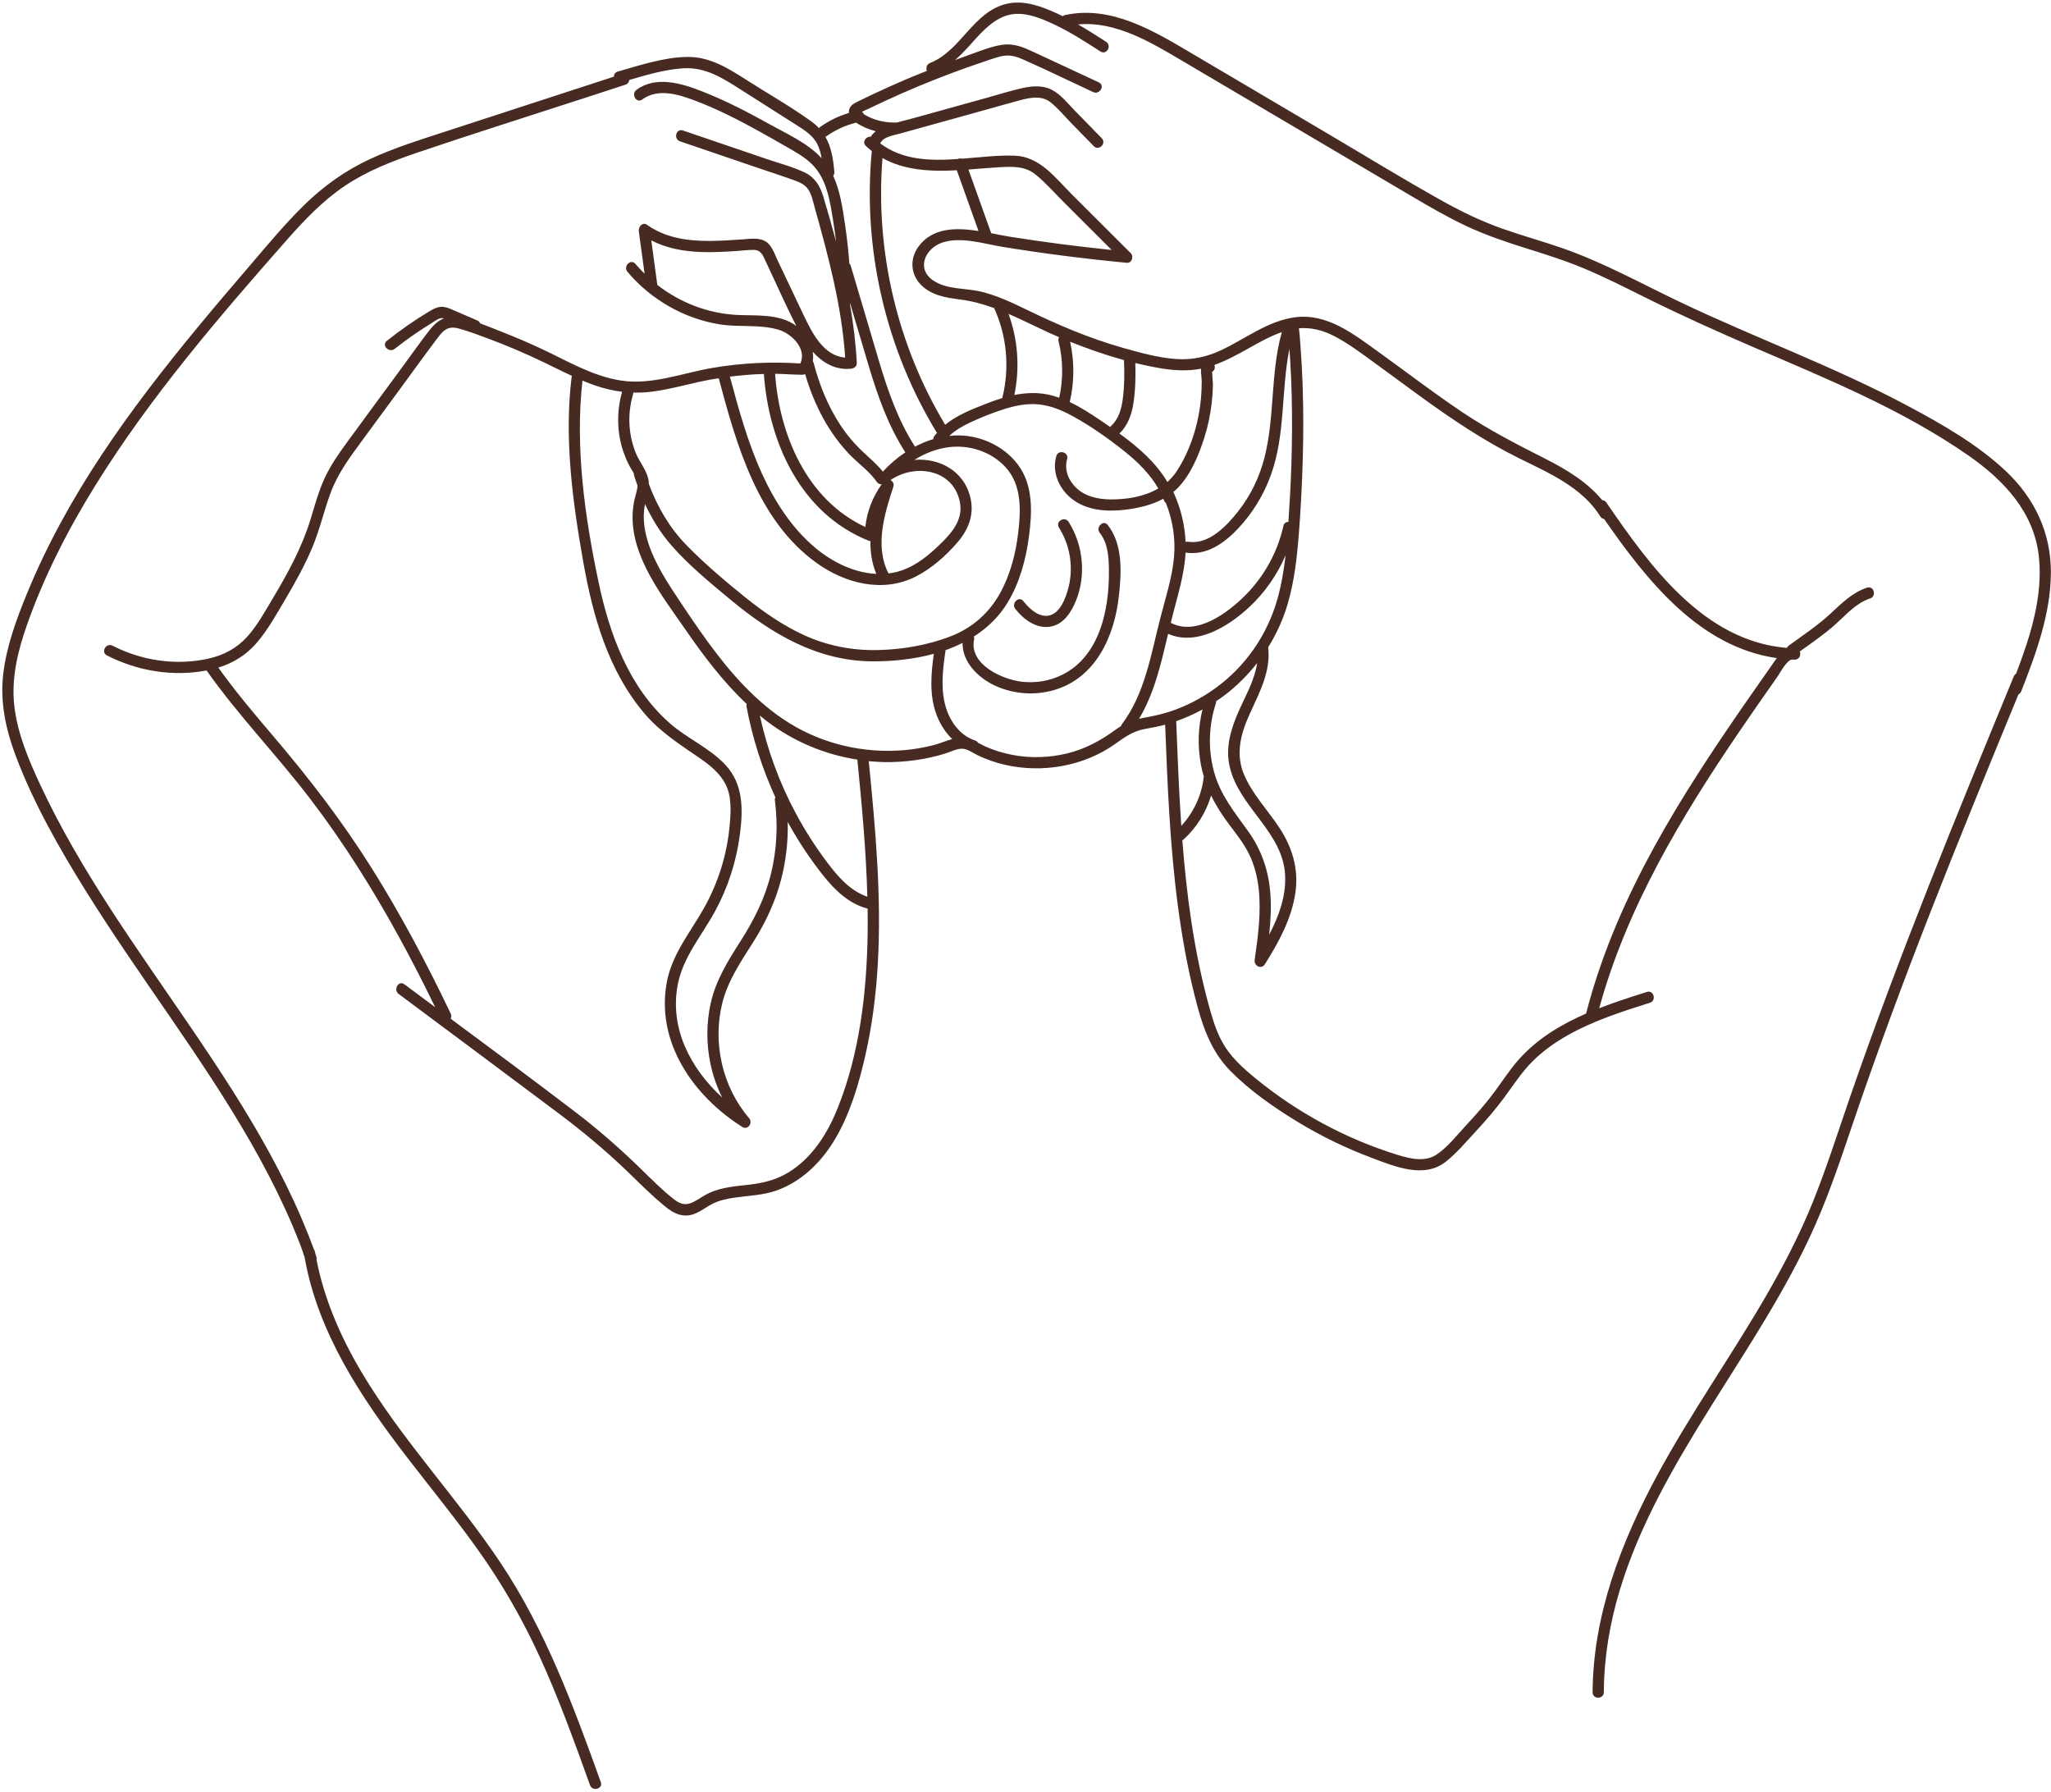 <?xml version="1.0" encoding="UTF-8" standalone="no"?><svg xmlns="http://www.w3.org/2000/svg" xmlns:xlink="http://www.w3.org/1999/xlink" fill="#472b23" height="3209.3" preserveAspectRatio="xMidYMid meet" version="1" viewBox="161.1 395.7 3673.9 3209.3" width="3673.9" zoomAndPan="magnify"><g id="change1_1"><path d="M2075.342,1330.445c-6.894-10.922-24.313-0.838-17.375,10.156 c21.069,33.369,26.895,74.769,15.649,112.654 c-4.684,15.781-13.156,37.787-30.11,43.93 c-19.472,7.056-38.406-11.103-49.387-24.929 c-8.051-10.134-22.204,4.187-14.229,14.228 c14.502,18.253,36.68,35.142,61.32,31.757 c24.556-3.374,38.757-25.614,47.294-46.801 C2106.9,1425.794,2101.544,1371.949,2075.342,1330.445z"/><path d="M3753.876,1239.232c-50.517-47.451-112.772-83.08-173.544-115.587 c-66.58-35.613-135.607-66.363-204.874-96.316 c-68.046-29.427-136.449-58.107-203.415-89.952 c-70.101-33.338-138.176-71.379-211.68-96.997 c-35.899-12.514-72.591-22.604-108.444-35.246 c-37.388-13.184-72.836-30.355-107.413-49.667 c-71.093-39.71-140.615-82.419-210.745-123.797l-235.843-139.156 c-68.889-40.646-145.819-88.128-229.243-69.795 c-1.702,0.373-3.023,1.082-4.099,1.962c-2.943-1.437-5.814-3.011-8.798-4.369 c-27.506-12.524-58.62-24.629-89.26-18.278 c-61.888,12.828-83.331,84.431-139.313,106.36 c-6.414,2.515-7.76,9.244-5.857,14.25 c-12.609,5.066-25.249,10.06-37.746,15.399 c-19.548,8.351-38.946,17.058-58.18,26.108 c-8.549,4.021-17.065,8.113-25.548,12.271 c-6.48,3.178-13.71,6.123-16.781,13.174c-1.285,2.951-1.631,5.723-1.348,8.341 c-18.466,5.58-36.086,14.066-51.743,25.291 c-0.742,0.532-1.339,1.237-1.951,1.917c-3.952-4.229-8.429-8.252-13.634-12.005 c-36.179-26.094-75.607-48.484-113.242-72.426 c-33.606-21.383-67.358-43.584-108.734-43.098 c-41.855,0.494-84.773,14.916-124.719,26.244c-4.868,1.38-6.952,5.194-7.015,9.117 c-99.104,32.293-198.206,64.586-297.307,96.879 c-47.072,15.339-94.644,29.93-139.645,50.8 c-44.175,20.486-83.179,48.422-117.95,82.431 c-34.717,33.955-65.688,71.657-97.303,108.452 c-31.387,36.527-62.626,73.184-93.29,110.32 c-60.81,73.642-119.551,149.194-172.323,228.856 c-52.362,79.045-98.51,162.248-134.339,250.12 c-18.731,45.927-36.073,93.342-41.764,142.891 c-5.715,49.788,4.809,98.802,22.307,145.279 c31.958,84.888,77.65,165.099,125.438,241.927 c47.75,76.767,99.617,150.851,150.751,225.372 c50.893,74.172,101.202,148.892,145.834,227.05 c22.124,38.74,42.814,78.318,61.356,118.903 c9.19,20.121,17.824,40.491,25.807,61.123c3.064,7.92,5.782,16.089,8.476,24.288 c23.566,134.425,100.872,250.667,182.611,356.983 c43.707,56.846,89.282,112.298,130.721,170.857 c41.749,58.998,77.412,121.462,107.558,187.14 c34.406,74.961,62.341,152.658,90.272,230.197 c4.354,12.091,23.805,6.877,19.4-5.35 c-48.788-135.439-98.767-271.545-179.135-392.024 c-78.569-117.78-177.536-220.927-249.932-342.979 c-37.203-62.717-66.525-129.999-80.419-201.715 c0.321-0.204,0.604-0.465,0.933-0.659c-1.292-4.349-2.36-8.149-3.173-10.775 c-0.099-0.579-0.24-1.145-0.337-1.724c-0.292-1.759-0.958-3.102-1.805-4.197 c-6.894-18.645-14.284-37.105-22.114-55.374 c-17.036-39.75-36.27-78.536-56.994-116.485 c-41.442-75.877-88.791-148.332-137.351-219.798 c-97.377-143.307-201.015-284.031-274.392-441.773 c-20.499-44.068-40.032-90.286-45.767-138.972 c-5.86-49.741,5.863-98.445,22.218-145.134 c30.883-88.17,73.877-171.881,123.069-251.155 c97.804-157.624,220.003-299.987,342.37-438.855 c31.551-35.805,64.89-70.91,104.765-97.566 c39.754-26.575,84.517-44.061,129.572-59.359 c98.515-33.45,197.849-64.64,296.77-96.874 c25.263-8.233,50.526-16.464,75.791-24.697c4.403-1.434,6.477-4.877,6.843-8.495 c31.667-9.225,64.649-18.965,97.171-20.904 c39.025-2.331,69.761,17.283,101.393,37.409 c33.14,21.085,66.283,42.161,99.416,63.252 c14.953,9.518,30.615,18.784,38.912,35.147 c4.008,7.903,6.272,16.52,7.724,25.32 c-25.103-27.441-63.299-44.195-94.95-61.837 c-38.317-21.356-77.37-41.498-118.225-57.593 c-36.739-14.472-83.159-29.032-118.414-3.152 c-10.331,7.584-0.303,25.053,10.156,17.375 c29.395-21.579,67.838-8.346,98.542,3.478 c37.863,14.579,74.075,33.137,109.567,52.708 c17.141,9.452,34.13,19.173,51.107,28.914 c16.254,9.323,33.005,18.563,46.202,32.101 c25.776,26.439,31.281,66.39,36.876,101.294c1.913,11.932,3.566,23.901,4.989,35.894 c-7.167-27.163-14.892-54.123-22.945-80.782 c-5.846-19.344-15.292-34.611-34.101-43.365 c-21.637-10.068-45.585-16.272-68.144-23.962 c-49.687-16.939-99.372-33.88-149.059-50.816 c-12.282-4.19-17.556,15.237-5.349,19.4 c45.028,15.351,90.055,30.702,135.086,46.053 c22.943,7.822,46.065,15.264,68.867,23.49c9.856,3.556,19.506,7.46,25.648,16.429 c6.185,9.031,8.41,20.656,11.309,31.026 c24.786,88.629,48.955,178.116,55.001,270.28 c-38.275-2.646-58.961-43.538-74.005-75.099 c-10.659-22.36-21.269-44.748-31.904-67.12 c-4.962-10.442-9.925-20.882-14.887-31.326c-4.487-9.44-8.174-20.619-15.034-28.659 c-12.231-14.334-31.931-10.565-48.562-9.409 c-19.495,1.354-39.011,2.682-58.562,2.744c-39.563,0.127-78.978-5.434-111.92-28.87 c-8.103-5.762-15.812,3.748-14.778,11.362 c3.447,25.421,6.894,50.841,10.343,76.265c-5.708-5.632-11.2-11.502-16.384-17.667 c-8.344-9.92-22.513,4.374-14.228,14.228 c41.852,49.769,101.805,84.196,166.178,94.239 c34.373,5.364,70.974-0.553,104.482,9.458 c23.98,7.165,51.107,34.651,38.898,60.441c-52.375-3.5-104.913-0.954-156.693,7.815 c-54.527,9.232-109.626,31.547-165.635,22.596 c-50.766-8.113-95.867-35.446-141.784-56.878 c-23.503-10.969-47.374-21.172-71.532-30.605 c-12.388-4.836-25.101-10.092-37.974-14.823c-0.648-2.031-2.082-3.873-4.792-5.045 c-14.419-6.231-28.827-12.492-43.257-18.696 c-6.931-2.982-13.98-6.177-21.712-5.833c-7.39,0.329-14,3.914-20.216,7.599 c-26.926,15.962-52.556,33.972-77.085,53.396 c-10.146,8.036,4.176,22.188,14.226,14.228 c20.981-16.613,42.979-31.927,65.802-45.898c4.947-3.026,10.536-7.562,16.269-8.881 c1.895-0.438,3.848-0.211,5.804,0.228c-9.758,4.087-18.137,11.527-25.682,21.223 c-16.691,21.454-32.335,43.807-48.437,65.711 c-32.943,44.809-66.01,89.527-98.824,134.433 c-15.117,20.69-29.945,41.81-40.701,65.167 c-10.843,23.552-17.473,48.59-25.037,73.301 c-15.641,51.099-41.162,97.455-68.489,143.11 c-13.756,22.98-26.941,47.138-44.947,67.143 c-19.27,21.407-43.198,33.688-71.187,39.715 c-57.221,12.325-118.132,3.113-170.022-23.495 c-11.502-5.897-21.693,11.458-10.156,17.372 c54.58,27.988,118.092,38.477,178.505,26.963 c56.611,80.334,125.345,151.038,184.982,229.027 c59.632,77.987,112.008,161.342,159.244,247.345 c22.873,41.646,44.475,83.97,65.251,126.697 c-18.401-13.661-36.809-27.318-55.173-41.023 c-10.385-7.746-20.425,9.712-10.156,17.375 c95.707,71.421,191.608,142.592,287.112,214.286 c45.312,34.017,88.15,69.933,128.697,109.518 c19.538,19.074,39.05,38.264,60.101,55.692 c17.137,14.189,34.575,22.825,56.42,13.276 c10.94-4.783,20.284-12.369,30.985-17.59 c11.815-5.768,25.092-8.489,38.016-10.377 c25.171-3.68,50.913-4.193,75.143-12.713 c45.327-15.94,80.791-51.151,104.989-91.842 c26.934-45.293,42.35-97.643,54.089-148.678 c12.327-53.587,19.317-108.371,22.547-163.233 c7.182-121.96-4.077-244.009-16.073-365.316c8.896,0.854,17.837,1.427,26.823,1.606 c37.065,0.741,74.533-4.296,109.972-15.223c9.35-2.883,19.897-8.544,29.797-8.694 c10.212-0.157,20.101,7.786,29.007,11.986c15.262,7.206,31.247,12.862,47.688,16.677 c67.335,15.614,141.838,2.905,198.439-37.404 c17.404-12.396,31.623-22.811,53.141-26.634 c12.17-2.164,24.18-4.512,36.058-7.636 c4.153,108.717,8.589,217.607,22.952,325.545 c7.145,53.693,16.65,107.089,29.849,159.64 c12.632,50.291,27.256,97.901,64.667,135.568 c34.98,35.221,77.422,64.746,119.687,90.483 c42.24,25.721,86.954,47.344,133.254,64.711 c40.471,15.179,92.895,37.46,131.726,7.184 c19.856-15.476,36.852-35.933,53.946-54.329 c17.76-19.115,34.808-38.875,50.385-59.821 c16.982-22.837,32.159-46.887,52.547-66.965 c18.438-18.156,39.583-33.126,62.083-45.819 c46.143-26.025,96.901-42.294,147.197-58.165 c12.305-3.881,7.051-23.313-5.347-19.401 c-28.238,8.908-57.168,18.188-85.401,29.169 c49.381-180.298,146.625-342.208,251.11-495.665 c15.014-22.051,30.205-43.978,45.48-65.848 c7.62-10.909,15.264-21.802,22.915-32.691 c4.436-6.312,15.765-28.402,25.614-30.36c1.767,0.082,3.498,0.235,5.276,0.285 c7.95,0.218,11.532-8.719,8.908-14.719 c21.921-15.663,44.358-31.046,64.341-49.029 c18.877-16.981,36.588-37.691,61.461-45.801 c12.256-3.998,7.012-23.431-5.349-19.403 c-26.359,8.596-45.649,28.137-65.49,46.539 c-22.997,21.329-49.468,38.796-74.769,57.235 c-1.612,1.174-2.677,2.601-3.379,4.124 c-148.722-12.129-245.468-146.78-323.217-260.205 c-1.999-2.916-4.768-4.23-7.578-4.442 c-26.933-32.507-63.773-54.771-101.452-73.884 c-50.728-25.733-100.543-51.203-147.961-82.871 c-51.762-34.575-101.093-72.591-151.621-108.909 c-44.008-31.632-91.689-69.476-149.307-61.808 c-48.783,6.491-88.845,38.578-132.296,58.934 c-25.485,11.939-51.735,17.786-79.966,15.847 c-32.145-2.208-64.272-11.136-95.17-19.862 c-60.975-17.218-118.335-41.779-175.172-69.479 c-25.801-12.572-52.23-24.796-80.26-31.497 c-28.018-6.698-62.138-3.206-86.413-20.807 c-29.359-21.281-12.411-56.768,17.241-66.85 c33.873-11.517,75.265,2.253,109.209,7.739 c73.545,11.892,147.485,21.312,221.649,28.383 c8.97,0.855,12.882-11.416,7.114-17.176l-105.884-105.699 c-29.709-29.655-56.991-67.42-102.358-69.021 c-29.766-1.051-61.798,2.912-93.817,5.438c-2.738-0.857-5.683-0.587-8.198,0.584 c-49.502,3.449-98.512,2.14-138.586-27.979 c4.882-11.76,23.632-14.332,34.371-17.314 c18.214-5.057,36.426-10.117,54.641-15.174l109.279-30.348 c17.23-4.787,34.418-9.778,51.707-14.344c18.362-4.85,38.656-9.203,54.933,3.444 c13.15,10.217,24.292,24.043,35.896,35.931 c13.911,14.257,27.825,28.513,41.74,42.768 c9.058,9.282,23.278-4.95,14.225-14.228 c-16.23-16.631-32.462-33.261-48.694-49.894 c-12.423-12.73-24.731-28.633-40.858-36.918 c-16.149-8.294-34.724-6.879-51.903-3.136 c-21.005,4.572-41.685,11.224-62.394,16.977 c-42.761,11.872-85.524,23.75-128.285,35.623 c-11.423,3.173-23.159,5.978-34.725,9.195 c-19.676,0.683-38.966-3.281-56.26-13.081c-1.031-0.581-2.009-1.249-3.018-1.866 c-0.755-1.766-1.872-3.161-3.26-4.21c3.355-2.142,7.845-3.615,11.195-5.241 c9.917-4.811,19.88-9.529,29.884-14.157 c39.948-18.473,80.589-35.407,121.825-50.79 c19.919-7.43,39.968-14.498,60.14-21.208 c10.871-3.616,22.198-8.085,33.696-9.225c11.952-1.184,22.574,2.79,33.304,7.535 c41.671,18.43,82.695,38.502,124.002,57.739 c11.667,5.432,21.897-11.907,10.156-17.375 c-39.269-18.288-78.525-36.606-117.805-54.862 c-17.571-8.166-34.499-15.257-54.295-12.577 c-20.098,2.721-39.933,11.091-59,17.743 c-8.893,3.102-17.667,6.528-26.507,9.776c8.283-7.163,16.043-15.049,23.579-23.317 c18.912-20.754,38.089-44.814,65.114-55.211 c29.554-11.374,62.316,2.13,89.25,14.837 c28.879,13.625,55.761,30.992,82.522,48.295c10.905,7.051,21.003-10.36,10.157-17.375 c-16.51-10.674-33.138-21.272-50.183-31.106 c67.218-6.354,130.96,32.381,186.951,65.419l205.827,121.444 c68.411,40.365,136.788,80.78,205.226,121.089 c31.892,18.784,63.957,37.409,97.488,53.155 c33.599,15.78,68.604,27.735,103.969,38.849 c36.201,11.376,72.386,22.62,107.408,37.332 c35.425,14.884,69.798,32.143,104.158,49.292 c65.556,32.718,132.195,62.788,199.473,91.777 c131.655,56.724,266.79,111.743,384.993,194.175 c63.113,44.016,117.282,101.471,125.601,181.304 c7.447,71.449-15.471,142.381-40.87,208.944c-1.753,1.089-3.249,2.724-4.193,5.013 c-102.832,249.813-205.753,499.821-293.954,755.271 c-21.408,61.997-41.209,124.632-65.713,185.507 c-23.738,58.966-53.111,115.427-84.999,170.36 c-62.572,107.794-134.772,209.826-194.033,319.57 c-64.679,119.784-114.995,250.833-115.682,388.645 c-0.064,12.952,20.056,12.966,20.12,0c1.265-253.792,166.289-462.839,290.695-670.486 c32.086-53.556,62.316-108.347,87.587-165.481 c26.105-59.02,46.556-120.241,67.251-181.302 c43.056-127.043,89.779-252.797,138.594-377.732 c51.312-131.336,104.845-261.787,158.507-392.182 c2.101-1.066,3.949-2.771,5.001-5.456 c26.769-68.397,53.361-140.339,53.133-214.814 C3834.556,1348.67,3804.812,1287.078,3753.876,1239.232z M1581.227,975.226 c-29.626-17.488-66.512-13.848-99.414-15.449 c-52.379-2.551-102.393-21.954-143.272-53.789 c-3.601-26.56-7.204-53.12-10.805-79.681 c27.695,14.3,58.917,19.797,90.252,20.811 c20.206,0.654,40.423-0.407,60.578-1.736c10.541-0.692,21.247-2.112,31.811-2.127 c15.017-0.019,17.655,10.888,23.266,22.695 c17.93,37.721,34.754,76.427,53.924,113.629 C1585.493,978.041,1583.408,976.513,1581.227,975.226z M1685.828,1056.022 c5.185-0.589,10.36-4.134,10.06-10.06 c-1.803-35.368-6.233-70.623-12.332-105.669c0.191-0.271,0.305-0.61,0.474-0.899 c11.132,37.704,22.269,75.407,33.57,113.06 c16.097,53.648,34.781,106.126,65.175,153.455 c-14.721,9.788-28.25,21.472-40.187,34.472 c-10.512-12.873-23.026-23.628-35.279-35.018 c-15.277-14.203-28.761-30.128-40.305-47.503 c-22.799-34.309-38.116-72.713-48.515-112.438 c-0.312-1.189-0.881-2.07-1.449-2.948c0.907-5.637,0.704-11.279-0.184-16.824 C1634.544,1045.313,1657.775,1059.205,1685.828,1056.022z M1756.305,1255.497 c43.874-30.033,112.186-19.666,124.142,39.15 c6.104,30.029-12.335,53.175-32.536,73.02 c-20.49,20.13-43.354,39.814-70.874,49.432 c-8.036,2.81-16.186,4.573-24.364,5.603 c-25.176-48.805-7.228-106.745,8.842-155.766 C1763.036,1262.295,1760.233,1257.771,1756.305,1255.497z M1597.816,1066.912 c2.033,0.015,3.805-0.449,5.463-1.1c10.325,34.921,24.681,68.835,44.523,99.418 c11.021,16.987,23.695,33.062,38.026,47.384 c15.255,15.242,33.367,28.012,45.669,45.975c2.321,3.384,5.673,4.655,8.926,4.485 c-16.276,22.901-26.354,48.761-29.25,76.523 c-104.515-48.486-153.833-164.324-161.691-274.409 C1565.621,1065.368,1581.703,1066.787,1597.816,1066.912z M1529.386,1065.456 c8.893,124.058,66.518,250.398,188.248,298.915 c0.899,0.359,1.796,0.494,2.68,0.516c-0.356,20.022,2.564,39.791,10.537,58.649 c-39.718-1.835-78.793-21.142-109.01-46.389 c-42.074-35.146-72.411-82.28-95.158-131.676 c-25.784-55.995-42.206-115.811-58.089-175.214 C1488.769,1067.708,1509.056,1066.107,1529.386,1065.456z M1295.075,1101.872 c0.322-1.113,0.268-2.094,0.25-3.084c10.605,0.295,21.282-0.101,32.055-1.422 c35.989-4.418,70.763-15.254,106.36-21.82c4.914-0.906,9.861-1.599,14.796-2.385 c31.909,119.392,69.677,255.019,175.41,330.883 c51.385,36.869,118.952,54.079,177.707,24.222 c28.196-14.324,54.04-37.325,74.575-61.155 c19.175-22.247,29.829-48.398,23.62-77.812 c-10.564-50.051-55.902-73.7-100.813-69.96 c18.548-11.561,39.037-19.797,61.012-22.653 c36.976-4.804,75.923,7.607,101.626,35.059 c29.93,31.963,28.181,77.321,23.333,117.993 c-4.466,37.451-14.126,75.332-32.544,108.457 c-19.773,35.564-49.535,61.874-87.487,76.768 c-41.451,16.267-87.786,24.136-132.17,25.026 c-45.465,0.911-90.191-7.796-131.552-26.813 c-38.036-17.488-72.735-41.538-105.249-67.724 c-36.351-29.272-72.819-60.121-105.407-93.563 c-30.629-31.436-52.069-68.762-67.248-109.361 c-0.035-3.262-0.288-6.538-1.108-9.852c-4.139-16.74-16.402-30.627-22.673-46.604 c-6.47-16.489-10.251-34.042-11.004-51.736 C1287.81,1136.471,1290.107,1119.026,1295.075,1101.872z M1204.44,1077.343 c7.339,3.077,14.739,5.998,22.267,8.617c16.041,5.579,32.295,9.423,48.754,11.415 c-10.053,35.337-9.512,73.424,2.576,108.221c2.769,7.968,6.081,15.793,9.918,23.307 c2.561,5.015,5.808,9.893,8.711,14.903c-0.177,1.327-0.071,2.781,0.432,4.362 c1.888,5.935,3.902,11.829,6.022,17.677c-0.462,7.439-3.08,14.756-4.865,22.159 c-2.206,9.157-3.581,18.573-3.955,27.988 c-3.077,77.336,53.541,147.753,95.078,207.988 c32.517,47.155,67.543,93.37,109.337,132.635 c-0.46,1.506-0.675,3.139-0.327,4.991 c10.508,55.928,27.892,110.481,51.611,162.177 c-0.708,1.4-1.157,3.014-0.889,5.094c5.669,44.045,3.58,88.68-7.017,131.848 c-10.772,43.881-30.426,82.978-54.671,120.831 c-22.193,34.656-43.755,69.292-53.017,109.898 c-8.22,36.034-8.208,73.676-0.636,109.818 c4.394,20.975,11.509,41.173,21.022,60.174 c-56.233-51.399-94.57-123.437-79.737-201.821 c9.443-49.908,43.196-88.309,66.867-131.775 c23.333-42.846,38.433-89.874,44.622-138.247 c5.633-43.996,6.229-89.047-25.56-123.481 c-28.482-30.852-68.774-47.496-100.091-75.034 c-73.424-64.551-108.001-159.731-127.652-252.935 C1208.546,1321.036,1191.057,1197.018,1204.44,1077.343z M1522.118,1677.133 c4.32,3.551,8.569,7.172,13.037,10.561 c47.565,36.078,103.186,59.423,161.717,68.488 c8.078,81.634,15.739,163.477,17.883,245.501 c-30.583-10.249-52.537-35.78-71.551-60.892 c-20.928-27.636-39.661-56.945-56.107-87.459 C1557.241,1797.929,1535.597,1738.528,1522.118,1677.133z M1661.556,2380.488 c-18.27,45.552-45.973,89.634-88.891,115.486 c-22.061,13.288-45.673,18.856-71.031,21.693 c-23.101,2.583-46.631,4.414-68.208,13.763 c-10.34,4.483-19.18,11.234-29.087,16.474 c-13.342,7.051-23.23,5.511-35.064-3.578 c-21.105-16.215-40.091-35.518-59.111-54.069 c-37.699-36.773-76.736-71.071-118.613-103.039 c-73.826-56.358-148.511-111.625-223.126-166.962 c1.314-2.602,1.69-5.713,0.116-9.009 c-42.69-89.312-89.039-176.96-141.707-260.824 c-52.33-83.331-111.809-160.645-175.563-235.48 c-34.255-40.209-68.363-80.579-99.104-123.56 c26.781-8.122,50.134-22.675,68.663-44.256 c20.764-24.188,36.385-52.765,52.529-80.101 c17.202-29.129,33.592-58.765,46.791-89.953 c13.729-32.44,21.24-66.748,33.536-99.657 c12.599-33.73,33.945-62.567,55.093-91.336 c22.39-30.457,44.782-60.914,67.177-91.372 c22.385-30.45,44.431-61.189,67.174-91.372 c4.043-5.366,8.172-11.136,13.49-15.334c9.07-7.159,17.998-6.339,28.549-3.318 c17.21,4.922,34.145,11.347,50.911,17.583 c33.708,12.538,66.779,26.686,99.158,42.336 c16.804,8.122,33.511,16.546,50.468,24.391c-0.27,0.756-0.648,1.427-0.754,2.302 c-13.325,110.341,1.697,222.187,20.943,330.938 c17.158,96.98,44.868,195.389,110.029,271.774 c28.77,33.725,64.188,55.682,100.135,80.612 c17.261,11.969,34.182,25.769,44.175,44.642 c12.015,22.687,10.075,50.26,7.864,75.029 c-4.592,51.505-20.41,102.165-45.678,147.252 c-24.355,43.453-57.264,82.513-66.767,132.73 c-20.403,107.825,47.553,204.575,135.111,259.819 c10.144,6.4,19.31-7.508,12.189-15.8 c-48.088-56.014-65.958-135.519-47.82-206.967 c10.264-40.423,33.669-74.14,55.604-108.945 c21.985-34.88,39.36-72.053,49.693-112.07 c8.646-33.495,12.519-68.049,11.696-102.548c0.604,1.101,1.149,2.23,1.758,3.326 c17.9,32.229,38.389,63.028,61.27,91.936 c20.978,26.502,45.947,50.911,79.458,59.855c0.223,0.059,0.4-0.007,0.619,0.037 c0.209,15.145,0.268,30.293,0.03,45.45 C1713.614,2173.522,1700.982,2282.203,1661.556,2380.488z M1832.595,1730.428 c-17.382,4.408-35.098,7.41-52.971,8.879 c-71.328,5.865-143.621-10.731-204.538-48.467 c-58.927-36.5-105.37-89.731-145.853-145.25 c-20.147-27.623-39.215-56.051-58.018-84.602 c-20.838-31.642-41.488-64.839-51.49-101.735 c-4.804-17.721-6.909-36.311-4.279-54.57c0.295-2.041,0.688-4.077,1.12-6.109 c12.421,26.759,27.946,51.949,47.59,74.359 c31.382,35.805,69.54,66.978,106.119,97.333 c73.341,60.86,155.068,109.27,253.062,109.904 c36.098,0.233,74.364-3.626,110.478-13.499 c-4.916,35.683-8.169,73.066,4.234,107.45 c6.19,17.156,15.923,32.882,28.749,45.305 C1855.27,1722.578,1843.859,1727.574,1832.595,1730.428z M2169.038,1696.268 c-2.84,1.738-5.669,3.475-8.499,5.553 c-26.953,19.798-54.815,35.172-87.548,43.201 c-31.781,7.796-65.516,8.925-97.699,2.837 c-16.706-3.162-33.265-8.037-48.785-15.022c-4.51-2.029-8.946-4.458-13.413-6.823 c-1.137-1.719-2.714-3.222-5.17-4.021c-26.222-8.515-44.063-32.467-52.089-58.02 c-10.434-33.21-5.979-69.108-1.081-102.889c0.047-0.329-0.069-0.595-0.049-0.913 c10.54-3.709,20.767-8.073,30.64-13.013 c-0.646,33.848,27.064,61.678,56.655,75.854 c32.796,15.712,71.212,18.792,106.195,8.908 c75.586-21.356,109.12-96.481,117.144-168.695 c4.637-41.749,7.498-92.502-19.958-127.247 c-8.024-10.153-22.176,4.171-14.228,14.226 c14.38,18.197,16.033,42.562,16.316,64.851 c0.256,20.128-0.759,40.401-3.87,60.305 c-5.844,37.372-18.633,75.417-45.122,103.351 c-27.252,28.739-66.464,42.124-105.691,38.114 c-35.456-3.628-96.155-30.809-86.841-75.75c0.417-2.004,0.138-3.743-0.4-5.342 c24.131-15.319,45.077-35.23,60.585-60.973 c21.434-35.586,32.576-76.594,38.038-117.495 c5.856-43.839,8.162-92.36-19.781-129.57 c-26.069-34.715-70.655-54.062-113.75-52.062c-2.893,0.135-5.722,0.579-8.578,0.913 c0.125-0.302,0.251-0.589,0.339-0.904c10.435-9.65,22.994-16.844,35.893-22.92 c19.19-9.041,39.303-17.089,59.48-23.632 c20.724-6.72,42.304-11.266,64.18-9.065 c20.792,2.093,40.582,10.161,58.814,20.02 c33.538,18.135,66.042,41.103,95.771,64.949 c23.134,18.559,44.672,39.868,59.384,65.567 c-25.175,14.707-56.396,19.838-85.531,19.604 c-21.098-0.17-43.577-4.684-59.763-19.13 c-14.987-13.379-23.709-33.256-18.001-53.092 c3.588-12.465-15.822-17.786-19.4-5.347 c-8.192,28.454,4.725,58.071,27.282,76.099 c27.184,21.731,64.1,23.958,97.325,19.783 c23.019-2.893,46.622-8.319,67.062-19.48c0.447,1.108,0.997,2.154,1.419,3.277 c0.729,1.955,1.936,3.301,3.289,4.386c12.34,30.837,17.447,64.258,14.445,97.41 c-3.33,36.777-15.395,73.087-24.519,108.732 c-16.469,64.32-27.754,135.854-68.796,190.01 C2169.846,1693.979,2169.325,1695.139,2169.038,1696.268z M2208.865,1681.473 c-2.603,0.454-4.99,1.108-7.462,1.682 c27.456-45.59,39.794-100.125,52.109-152.251 c51.212,22.486,108.604-13.62,145.53-48.026 c27.864-25.969,49.901-57.812,64.895-92.721 c-3.045,26.558-7.445,52.944-14.734,78.708 c-18.114,64.036-56.964,120.344-111.004,159.399 c-25.352,18.325-53.403,32.905-83.213,42.454 C2239.857,1675.56,2224.492,1678.754,2208.865,1681.473z M2363.872,1769.224 c16.991,72.95,95.95,116.858,99.268,194.797 c1.582,37.21-11.301,72.745-28.591,105.706 c2.554-23.987,3.897-48.076,2.222-72.153 c-2.893-41.636-15.648-79.328-40.02-113.293 c-24.67-34.381-50.036-65.262-61.209-107.023 c-10.764-40.234-9.348-82.462,3.592-121.987c0.447-1.368,0.511-2.611,0.435-3.79 c3.952-2.648,7.963-5.205,11.784-8.037c23.375-17.32,43.922-37.622,61.564-60.106 c-3.964,28.555-19.199,55.719-30.881,81.465 C2367.017,1697.906,2355.359,1732.667,2363.872,1769.224z M2268.066,1687.401 c0-0.024-0.015-0.039-0.015-0.066c16.22-5.673,31.932-12.751,47.033-20.956 c-7.921,32.106-8.899,65.529-2.982,98.218c1.365,7.54,3.249,14.81,5.369,21.959 c-0.059,0.334-0.211,0.629-0.248,0.971c-3.5,32.607-18.045,63.343-40.111,87.366 C2272.851,1812.464,2270.448,1749.872,2268.066,1687.401z M2487.634,1352.524 c3.473-44.62,5.809-89.358,7.064-134.094c1.264-45.099,1.294-90.242-0.339-135.334 c-0.801-22.127-1.997-44.237-3.641-66.318 c-0.788-10.61-1.421-21.304-2.684-31.873c-0.052-0.44-0.167-0.881-0.23-1.326 c21.407-1.617,42.242,3.348,62.156,13.533c27.449,14.039,52.387,33.332,77.292,51.345 c25.846,18.696,51.419,37.767,77.215,56.527 c56.63,41.183,114.551,80.189,177.4,111.327 c53.418,26.464,113.025,51.819,145.887,104.427 c1.769,2.831,4.244,4.212,6.821,4.58 c76.596,110.284,170.763,229.378,309.347,249.049 c-3.922,5.021-7.479,10.469-10.967,15.424 c-14.891,21.177-29.755,42.371-44.509,63.643 c-29.157,42.037-57.883,84.382-85.5,127.453 c-55.25,86.16-106.128,175.425-146.059,269.801 c-22.044,52.094-40.592,105.561-54.698,160.349 c-44.976,19.583-87.028,44.797-120.045,81.72 c-16.117,18.023-29.218,38.416-43.521,57.838 c-15.355,20.853-32.497,40.337-50.146,59.259 c-16.544,17.733-33.364,39.699-53.551,53.374 c-21.085,14.281-47.371,7.928-69.917,1.002 c-93.009-28.567-181-76.279-256.092-138.104 c-19.253-15.855-38.323-32.866-52.184-53.806 c-13.889-20.986-21.671-44.993-28.42-69.031 c-14.387-51.245-25.006-103.51-33.03-156.108 c-7.422-48.645-12.487-97.564-16.279-146.6c0.685-0.386,1.392-0.627,2.041-1.213 c23.583-21.339,40.442-48.801,49.542-78.881 c8.968,18.554,20.238,36.029,33.084,52.966 c12.696,16.736,25.742,33.418,35.039,52.367 c9.358,19.073,14.666,40.179,17.001,61.236 c4.721,42.576-1.048,85.618-7.162,127.74 c-1.564,10.797,11.893,18.047,18.389,7.751 c24.959-39.554,48.365-82.494,54.771-129.479 c5.728-42.004-6.041-80.233-29.065-115.13 c-20.487-31.045-47.183-58.794-62.353-93.115 c-16.905-38.247-6.72-75.204,9.873-111.528 c17.331-37.937,37.591-75.584,32.624-118.36 c15.073-24.276,27.074-50.536,35.175-78.502 C2479.627,1436.166,2484.392,1394.199,2487.634,1352.524z M2472.244,1041.325 c1.221,20.465,2.075,40.948,2.602,61.442c1.073,41.83,0.773,83.687-0.562,125.504 c-1.091,34.064-2.953,68.111-5.301,102.118c-3.949-0.015-7.729,2.058-8.871,7.111 c-10.604,46.965-34.177,90.104-68.165,124.254 c-30.961,31.109-86.966,73.249-132.782,49.827 c-0.314-0.159-0.612-0.133-0.921-0.258c1.028-4.212,2.038-8.467,3.102-12.622 c9.51-37.149,21.528-74.752,23.404-113.293 c37.844,5.809,69.761-17.063,94.499-43.485c25.844-27.604,45.785-60.421,58.562-95.995 c26-72.406,18.04-150.906,32.993-225.462 C2471.304,1027.418,2471.83,1034.369,2472.244,1041.325z M2331.49,1118.456 c1.331-11.009,2.107-22.076,2.294-33.163c0.049-3.019-1.196-16.416-1.454-23.702 c2.246-1.304,4.105-3.279,4.579-5.794c0.457-2.437,0.206-4.566-0.324-6.531 c21.417-7.721,41.53-18.737,61.331-29.847c19.19-10.762,38.625-21.741,59.489-28.954 c-0.113,0.304-0.324,0.484-0.414,0.813 c-20.435,73.221-12.122,150.638-30.898,224.068 c-8.97,35.073-24.932,68.238-47.484,96.632 c-20.543,25.873-52.401,59.814-88.983,53.971 c-1.798-0.288-3.399-0.061-4.875,0.402c-1.196-30.35-8.601-60.057-21.076-87.882 c-0.281-0.631-0.714-0.96-1.063-1.469c2.078-1.728,4.19-3.398,6.146-5.315 c24.607-24.138,39.319-59.84,49.616-92.153 C2324.711,1159.638,2328.982,1139.18,2331.49,1118.456z M2194.709,1045.895 c15.925,3.878,31.934,7.241,47.997,9.835c23.346,3.77,46.755,4.742,69.741,0.373 c-0.45,7.429,1.235,15.775,1.264,22.54c0.044,10.347-0.422,20.695-1.39,30.995 c-4.261,45.33-18.639,92.752-44.01,130.884 c-4.66,7.003-10.103,13.093-16.13,18.404 c-20.843-35.311-52.47-62.525-85.948-86.807 c15.453-14.444,22.387-35.105,25.359-55.589 C2194.974,1093.219,2195.544,1069.437,2194.709,1045.895z M2077.973,1007.75 c31.364,12.612,63.677,23.876,96.471,32.897 c1.024,23.034,0.869,46.496-2.105,69.395 c-2.326,17.929-7.32,36.239-21.177,48.709c-0.619,0.555-0.879,1.179-1.307,1.772 c-5.622-3.898-11.253-7.737-16.859-11.541 c-17.679-12.006-36.085-24.017-55.64-33.217 C2085.653,1080.239,2085.842,1043.349,2077.973,1007.75z M2057.992,999.516 c0.066,0.03,0.133,0.054,0.201,0.083c-1.142,1.975-1.69,4.374-0.983,7.211 c8.276,33.249,8.619,67.862,1.26,101.256c-6.95-2.429-14.017-4.529-21.297-5.959 c-20.041-3.935-39.759-2.82-59.104,1.073 c10.085-48.614,6.47-98.856-10.372-145.323 C1997.906,970.93,2027.256,986.482,2057.992,999.516z M1950.268,695.286 c23.753-1.366,46.73-2.639,66.106,13.221 c17.961,14.702,33.754,32.818,50.166,49.203 c28.625,28.577,57.252,57.154,85.88,85.731 c-60.84-6.281-121.511-14.076-181.919-23.702 c-10.478-1.67-21.964-4.045-33.892-6.347l-40.781-114.066 C1914.28,697.968,1932.574,696.302,1950.268,695.286z M1741.864,678.825 c39.953,22.23,86.556,24.283,133.128,21.84l38.874,108.73 c-40.549-6.243-82.624-6.291-107.701,28.221 c-14.791,20.351-14.383,46.715,2.399,65.774 c18.242,20.718,45.811,25.411,71.797,28.643 c21.526,2.677,41.835,8.307,61.55,15.498 c22.702,49.71,27.904,106.345,14.944,159.399 c-0.138,0.573-0.013,1.041-0.062,1.583c-9.506,2.856-18.915,6.191-28.199,9.831 c-26.03,10.203-52.939,20.509-74.432,38.1 C1768.129,1013.404,1728.701,845.184,1741.864,678.825z M1710.691,624.095 c6.238,2.823,12.676,4.917,19.184,6.679c-3.522,2.755-6.656,5.909-8.915,9.78 c-8.353-1.058-16.404,9.508-8.685,16.743c3.407,3.193,6.911,6.102,10.466,8.872 c-16.716,175.425,24.9,354.584,116.732,504.925 c-1.562,1.829-3.217,3.539-4.674,5.504c-1.41,1.9-1.963,3.787-1.906,5.543 c-11.359,3.357-22.288,8.007-32.781,13.54 c-30.32-47.265-48.464-99.504-64.456-153.076 c-17.001-56.945-33.771-113.961-50.652-170.943 c-0.518-1.75-1.402-3.064-2.442-4.141c-1.738-22.896-4.266-45.728-7.613-68.474 c-4.325-29.39-8.705-61.084-21.39-88.577c1.399-1.586,2.311-3.696,2.079-6.55 c-1.893-23.491-5.46-44.851-15.987-63.122c0.163-0.099,0.351-0.083,0.509-0.196 c17.021-12.202,34.676-20.239,54.466-25.271 C1700.039,619.09,1706.11,622.023,1710.691,624.095z"/></g></svg>